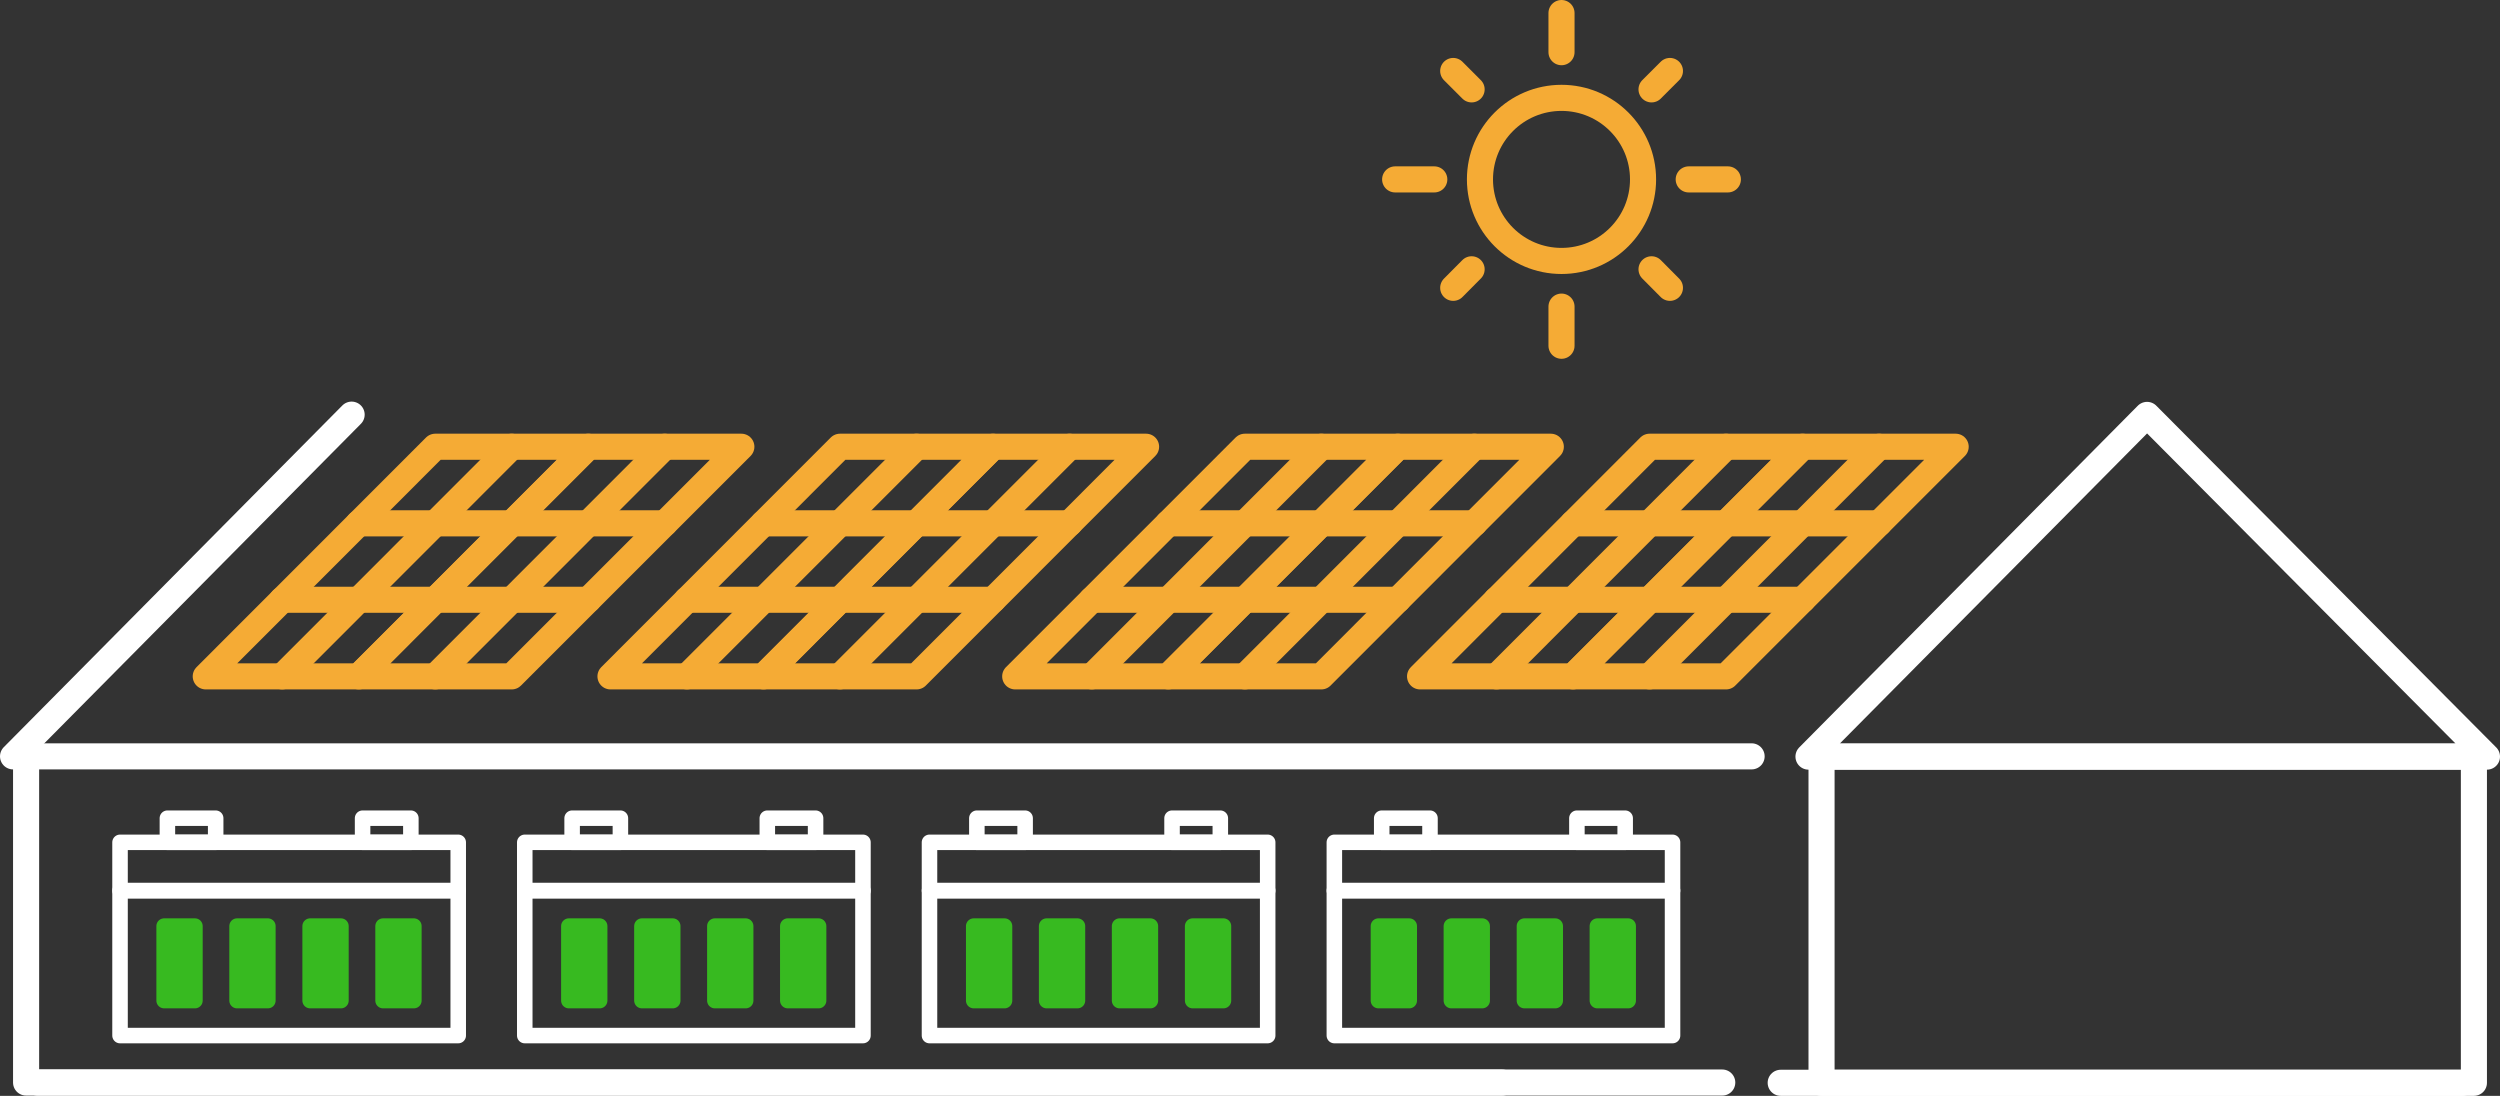 <svg xmlns="http://www.w3.org/2000/svg" viewBox="0 0 191.61 83.99"><rect x="0" y="0" width="191.61" height="83.99" fill="#333333" stroke="none"/><defs><style>.cls-1,.cls-2,.cls-3{fill:none;}.cls-1,.cls-3{stroke:#fff;}.cls-1,.cls-2,.cls-3,.cls-4{stroke-linecap:round;stroke-linejoin:round;}.cls-1,.cls-2{stroke-width:2px;}.cls-2{stroke:#f5ab35;}.cls-3,.cls-4{stroke-width:1.19px;}.cls-4{fill:#37ba20;stroke:#37ba20;}</style></defs><g id="Vrstva_2" data-name="Vrstva 2"><g id="Layer_1" data-name="Layer 1"><line class="cls-1" x1="2.88" y1="82.97" x2="115.13" y2="82.97"/><line class="cls-1" x1="26.95" y1="31.78" x2="1" y2="57.97"/><polyline class="cls-1" points="134.25 57.97 80.75 57.97 2 57.97 2 82.97 76.58 82.97 97.42 82.97 132 82.97"/><line class="cls-1" x1="136.48" y1="82.99" x2="188.73" y2="82.99"/><polygon class="cls-1" points="164.56 31.8 138.61 57.99 190.61 57.99 164.56 31.8"/><polygon class="cls-1" points="170.86 57.99 158.36 57.99 139.61 57.99 139.61 82.99 154.19 82.99 175.02 82.99 189.61 82.99 189.61 57.99 170.86 57.99"/><circle class="cls-2" cx="119.68" cy="13.75" r="6.25"/><line class="cls-2" x1="119.68" y1="26.5" x2="119.68" y2="23.5"/><line class="cls-2" x1="111.38" y1="22.06" x2="112.79" y2="20.64"/><line class="cls-2" x1="106.93" y1="13.75" x2="109.93" y2="13.75"/><line class="cls-2" x1="111.38" y1="5.44" x2="112.79" y2="6.85"/><line class="cls-2" x1="119.68" y1="1" x2="119.68" y2="4"/><line class="cls-2" x1="127.99" y1="5.44" x2="126.58" y2="6.85"/><line class="cls-2" x1="132.43" y1="13.75" x2="129.43" y2="13.75"/><line class="cls-2" x1="127.99" y1="22.06" x2="126.58" y2="20.64"/><line class="cls-2" x1="126.43" y1="51.84" x2="144.02" y2="34.24"/><line class="cls-2" x1="144.02" y1="40.11" x2="132.29" y2="40.11"/><line class="cls-2" x1="138.16" y1="45.97" x2="126.43" y2="45.97"/><polygon class="cls-2" points="138.16 34.24 149.89 34.24 132.29 51.84 120.56 51.84 138.16 34.24"/><line class="cls-2" x1="114.7" y1="51.84" x2="132.29" y2="34.24"/><line class="cls-2" x1="132.29" y1="40.11" x2="120.57" y2="40.11"/><line class="cls-2" x1="126.43" y1="45.97" x2="114.7" y2="45.97"/><polygon class="cls-2" points="126.43 34.24 138.16 34.24 120.56 51.84 108.84 51.84 126.43 34.24"/><rect class="cls-3" x="120.86" y="62.71" width="3.7" height="1.85"/><rect class="cls-3" x="105.9" y="62.71" width="3.7" height="1.85"/><rect class="cls-3" x="102.27" y="64.56" width="25.92" height="3.7"/><rect class="cls-3" x="102.27" y="68.26" width="25.92" height="11.11"/><rect class="cls-4" x="105.65" y="70.98" width="2.36" height="5.71"/><rect class="cls-4" x="111.24" y="70.98" width="2.36" height="5.71"/><rect class="cls-4" x="116.84" y="70.98" width="2.36" height="5.71"/><rect class="cls-4" x="122.43" y="70.98" width="2.36" height="5.71"/><line class="cls-2" x1="95.41" y1="51.84" x2="113" y2="34.24"/><line class="cls-2" x1="113" y1="40.11" x2="101.27" y2="40.11"/><line class="cls-2" x1="107.14" y1="45.97" x2="95.41" y2="45.97"/><polygon class="cls-2" points="107.14 34.24 118.86 34.24 101.27 51.84 89.54 51.84 107.14 34.24"/><line class="cls-2" x1="83.68" y1="51.84" x2="101.27" y2="34.24"/><line class="cls-2" x1="101.27" y1="40.11" x2="89.54" y2="40.11"/><line class="cls-2" x1="95.41" y1="45.97" x2="83.68" y2="45.97"/><polygon class="cls-2" points="95.41 34.24 107.14 34.24 89.54 51.84 77.81 51.84 95.41 34.24"/><rect class="cls-3" x="89.83" y="62.71" width="3.7" height="1.85"/><rect class="cls-3" x="74.87" y="62.71" width="3.7" height="1.85"/><rect class="cls-3" x="71.24" y="64.56" width="25.92" height="3.7"/><rect class="cls-3" x="71.24" y="68.26" width="25.92" height="11.11"/><rect class="cls-4" x="74.63" y="70.98" width="2.36" height="5.71"/><rect class="cls-4" x="80.22" y="70.98" width="2.36" height="5.71"/><rect class="cls-4" x="85.81" y="70.98" width="2.36" height="5.71"/><rect class="cls-4" x="91.41" y="70.98" width="2.36" height="5.71"/><line class="cls-2" x1="64.38" y1="51.84" x2="81.98" y2="34.24"/><line class="cls-2" x1="81.98" y1="40.11" x2="70.25" y2="40.11"/><line class="cls-2" x1="76.11" y1="45.97" x2="64.38" y2="45.97"/><polygon class="cls-2" points="76.11 34.24 87.84 34.24 70.25 51.84 58.52 51.84 76.11 34.24"/><line class="cls-2" x1="52.65" y1="51.84" x2="70.25" y2="34.24"/><line class="cls-2" x1="70.25" y1="40.11" x2="58.52" y2="40.11"/><line class="cls-2" x1="64.38" y1="45.97" x2="52.65" y2="45.97"/><polygon class="cls-2" points="64.38 34.24 76.11 34.24 58.52 51.84 46.79 51.84 64.38 34.24"/><rect class="cls-3" x="58.81" y="62.71" width="3.7" height="1.85"/><rect class="cls-3" x="43.85" y="62.71" width="3.7" height="1.85"/><rect class="cls-3" x="40.22" y="64.56" width="25.92" height="3.7"/><rect class="cls-3" x="40.22" y="68.26" width="25.92" height="11.11"/><rect class="cls-4" x="43.6" y="70.98" width="2.36" height="5.71"/><rect class="cls-4" x="49.2" y="70.98" width="2.36" height="5.71"/><rect class="cls-4" x="54.79" y="70.98" width="2.36" height="5.71"/><rect class="cls-4" x="60.38" y="70.98" width="2.36" height="5.71"/><line class="cls-2" x1="33.36" y1="51.84" x2="50.95" y2="34.24"/><line class="cls-2" x1="50.95" y1="40.11" x2="39.22" y2="40.11"/><line class="cls-2" x1="45.09" y1="45.97" x2="33.36" y2="45.97"/><polygon class="cls-2" points="45.09 34.24 56.82 34.24 39.22 51.84 27.5 51.84 45.09 34.24"/><line class="cls-2" x1="21.63" y1="51.84" x2="39.22" y2="34.24"/><line class="cls-2" x1="39.22" y1="40.11" x2="27.49" y2="40.11"/><line class="cls-2" x1="33.36" y1="45.97" x2="21.63" y2="45.97"/><polygon class="cls-2" points="33.36 34.24 45.09 34.24 27.5 51.84 15.77 51.84 33.36 34.24"/><rect class="cls-3" x="27.79" y="62.71" width="3.7" height="1.85"/><rect class="cls-3" x="12.83" y="62.71" width="3.7" height="1.85"/><rect class="cls-3" x="9.2" y="64.56" width="25.92" height="3.7"/><rect class="cls-3" x="9.2" y="68.26" width="25.92" height="11.11"/><rect class="cls-4" x="12.58" y="70.98" width="2.36" height="5.71"/><rect class="cls-4" x="18.17" y="70.98" width="2.36" height="5.71"/><rect class="cls-4" x="23.77" y="70.98" width="2.36" height="5.71"/><rect class="cls-4" x="29.36" y="70.98" width="2.36" height="5.71"/></g></g></svg>